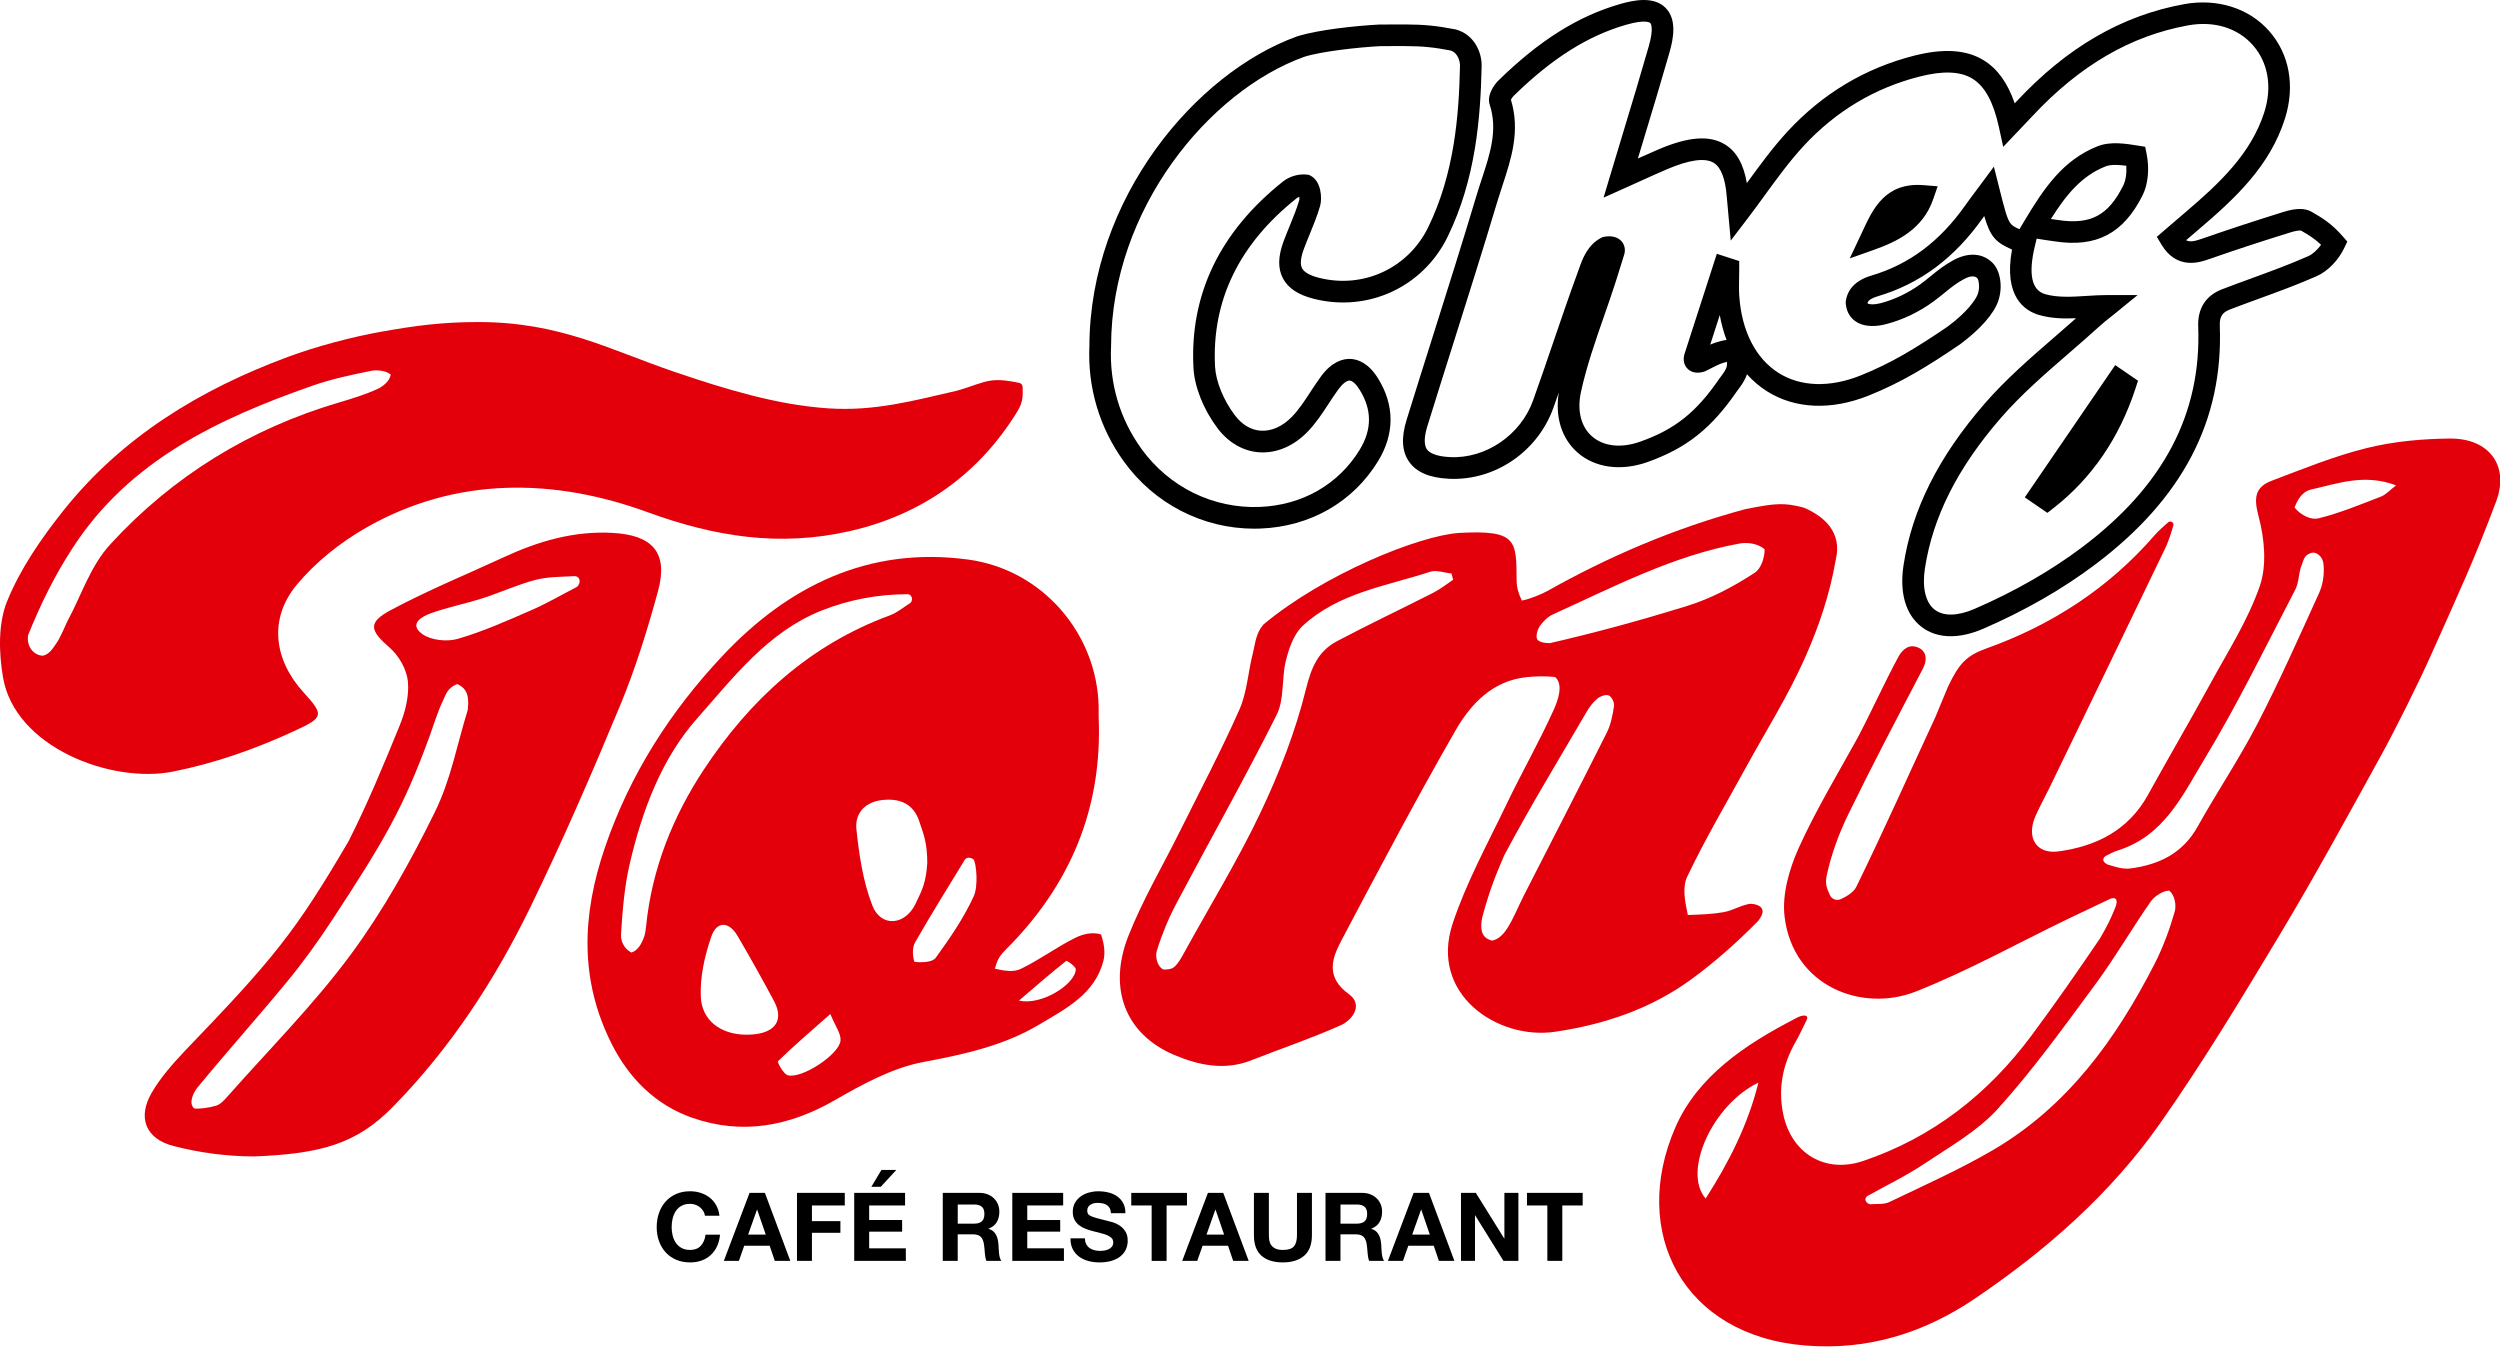 <svg xmlns="http://www.w3.org/2000/svg" xmlns:xlink="http://www.w3.org/1999/xlink" version="1.1" style="enable-background:new 0 0 3118.11 2267.72;" xml:space="preserve" width="2772" height="1493"><rect id="backgroundrect" width="100%" height="100%" x="0" y="0" fill="none" stroke="none"/>
<style type="text/css">
	.st0{fill:#E3000B;}
</style>








<g class="currentLayer" style=""><title>Layer 1</title><path d="M2163,705.453 c-12.4,0 -23.44,-3.47 -32.44,-10.4 c-17.48,-13.46 -24.57,-37.66 -19.95,-68.14 c9.35,-61.79 38.8,-120.49 90.03,-179.44 c23.48,-27.03 50.95,-50.82 77.52,-73.83 c7.85,-6.8 15.89,-13.76 23.79,-20.78 c-13.71,0.59 -27.52,0.28 -40.94,-3.59 c-15.8,-4.55 -39.72,-20.06 -30.1,-72.57 c-18.45,-8.06 -24.13,-14.54 -30.8,-37.18 c-0.35,0.49 -0.69,0.98 -1.04,1.46 c-31.63,45.03 -70.04,73.7 -117.42,87.64 c-6.31,1.86 -10,4.28 -10.99,7.23 c0.09,0.34 0.2,0.59 0.3,0.67 c1.63,1.17 7.36,1.42 13.76,-0.21 c15.58,-3.97 31.61,-11.63 45.12,-21.55 c4.23,-3.11 7.88,-6.08 11.4,-8.96 c7.27,-5.93 14.13,-11.54 24.61,-17.26 c16.57,-9.05 32.38,-8.04 43.36,2.77 c8.92,8.77 11.7,26.99 6.47,42.38 c-4.82,14.19 -20.22,31.68 -42.25,47.98 c-36.22,24.68 -65.68,42.69 -101.8,57.07 c-41.29,16.43 -81.12,14.73 -112.17,-4.77 c-8.35,-5.25 -15.85,-11.62 -22.43,-19 c-2.48,7.45 -7.02,13.39 -9.72,16.91 c-0.49,0.64 -0.91,1.17 -1.21,1.61 c-28.38,41.49 -56.31,63.61 -99.6,78.91 c-29.15,10.3 -58.06,6.33 -77.32,-10.62 c-17.65,-15.54 -25.09,-39.53 -20.81,-66.45 c-1.99,5.67 -3.99,11.33 -6.01,16.96 c-17.49,48.73 -65.1,81.03 -115.74,78.56 c-21.59,-1.05 -36.04,-7.22 -44.19,-18.85 c-8.02,-11.45 -8.92,-26.68 -2.76,-46.55 c9.67,-31.2 19.5,-62.34 29.33,-93.49 c16.11,-51.03 32.77,-103.79 48.37,-155.88 c1.78,-5.95 3.74,-11.89 5.7,-17.85 c9.18,-27.88 17.85,-54.22 8.71,-82.24 c-3.38,-10.32 4.76,-21.91 9.53,-26.59 c45.57,-44.66 88.66,-71.7 135.61,-85.1 c15.19,-4.34 36.88,-8.59 49.83,4.37 c12.9,12.91 8.7,34.35 4.41,49.36 c-9.11,31.86 -18.69,63.54 -28.84,97.08 c-2.06,6.79 -4.13,13.66 -6.24,20.63 c8.06,-3.65 15.43,-6.94 22.91,-10.13 c33.11,-14.12 56.47,-15.88 73.53,-5.54 c12.78,7.75 20.81,21.87 24.38,42.96 c0.1,-0.15 0.21,-0.29 0.32,-0.44 c14,-19.25 28.48,-39.16 45.13,-57.15 c38.62,-41.7 85.67,-69.86 139.86,-83.68 c32.91,-8.4 58.26,-6.71 77.47,5.16 c15.17,9.37 26.47,25.05 34.24,47.66 c0.68,-0.72 1.35,-1.44 2.03,-2.17 c55.95,-59.95 116.71,-95.21 185.74,-107.8 c36.76,-6.71 72.02,4.41 94.31,29.74 c22.61,25.68 29,61.13 17.53,97.26 c-16.63,52.38 -54.69,87.95 -95.56,122.74 c-4.68,3.98 -9.34,7.99 -14.01,12.01 c3.93,2.09 8.93,1.39 17.29,-1.54 c28.55,-9.99 58.39,-19.8 91.23,-30 c13.32,-4.14 23.32,-4.15 30.54,-0.03 c12.24,6.98 22.55,13.41 34.51,27.15 l5.15,5.92 l-3.36,7.09 c-6.45,13.62 -18.36,25.85 -30.35,31.15 c-21.19,9.38 -43.18,17.41 -64.44,25.17 c-10.73,3.92 -21.46,7.84 -32.11,11.93 c-8.47,3.25 -11.47,8.13 -11.1,17.98 c3.98,105.08 -41.16,191.64 -138.02,264.63 c-36.21,27.29 -78.05,51.3 -124.36,71.37 C2186.2,702.693 2174.06,705.453 2163,705.453 zM2336.55,327.153 h33.65 l-26.06,21.29 c-1,0.81 -2.25,1.8 -3.69,2.93 c-3.63,2.85 -8.15,6.4 -12.37,10.24 c-11.25,10.26 -22.93,20.37 -34.22,30.15 c-25.93,22.46 -52.74,45.68 -75.12,71.43 c-48.15,55.42 -75.76,110.14 -84.41,167.29 c-3.2,21.16 0.76,37.76 10.87,45.53 c9.8,7.54 25.5,7.22 44.23,-0.9 c44.57,-19.32 84.76,-42.37 119.46,-68.52 c90.13,-67.91 132.15,-147.91 128.49,-244.55 c-0.76,-20.06 8.39,-34.34 26.47,-41.29 c10.78,-4.14 21.64,-8.11 32.49,-12.08 c20.9,-7.63 42.5,-15.53 62.97,-24.58 c4.84,-2.14 10.2,-7 14.3,-12.66 c-7.12,-6.86 -13.82,-10.94 -22.41,-15.84 c0.05,0.04 -0.2,0 -0.78,0 c-1.39,0 -4.73,0.21 -10.79,2.09 c-32.56,10.11 -62.14,19.83 -90.42,29.73 c-9.67,3.39 -35.38,12.38 -52.51,-16.14 l-5.22,-8.69 l15.18,-13.04 c5.26,-4.53 10.52,-9.05 15.8,-13.54 c38.11,-32.44 73.54,-65.4 88.24,-111.72 c8.86,-27.91 4.25,-54.94 -12.66,-74.14 c-16.94,-19.24 -43.19,-27.25 -72,-21.99 c-63.77,11.63 -120.19,44.53 -172.5,100.57 c-3.36,3.6 -6.76,7.17 -10.65,11.25 l-21.74,22.86 l-4.82,-22.14 c-5.99,-27.5 -15.55,-44.98 -29.21,-53.42 c-13.38,-8.26 -32.66,-9.02 -58.92,-2.32 c-49.64,12.66 -92.77,38.48 -128.18,76.73 c-15.68,16.95 -29.74,36.27 -43.33,54.96 c-6.15,8.46 -12.51,17.21 -18.95,25.63 l-18.7,24.48 l-4.42,-48.68 c-1.55,-20.07 -6.43,-32.65 -14.49,-37.54 c-9.6,-5.82 -26.99,-3.43 -51.67,7.09 c-9.22,3.93 -18.38,8.09 -29,12.9 c-5.41,2.45 -11.18,5.07 -17.51,7.9 l-23.93,10.72 l7.53,-25.12 c4.73,-15.79 9.34,-31.04 13.85,-45.92 c10.12,-33.45 19.68,-65.04 28.74,-96.72 c5.94,-20.78 2.15,-25.35 1.7,-25.8 c-0.46,-0.46 -5.1,-4.3 -26.27,1.74 c-42.95,12.26 -82.8,37.42 -125.4,79.16 c-1.14,1.12 -2.28,2.9 -2.86,4.11 c10.5,34.65 0.39,65.37 -9.39,95.1 c-1.89,5.75 -3.78,11.48 -5.5,17.23 c-15.64,52.26 -32.33,105.11 -48.47,156.22 c-9.82,31.1 -19.64,62.21 -29.29,93.37 c-2.59,8.35 -4.78,19.59 -0.51,25.69 c4.43,6.33 16.42,8.19 25.69,8.65 c39.52,1.94 78.25,-24.44 91.98,-62.7 c7.67,-21.38 15.15,-43.3 22.38,-64.49 c8.76,-25.68 17.82,-52.24 27.35,-78.2 l1.24,-3.45 c3.96,-11.15 9.38,-26.43 24.69,-34.34 l1.63,-0.84 l1.8,-0.32 c7.97,-1.42 14.67,0.29 18.83,4.78 c3.52,3.81 4.74,9.06 3.35,14.41 l-0.16,0.57 l-3,9.64 c-2.16,6.97 -4.32,13.94 -6.55,20.88 c-4.13,12.86 -8.63,25.78 -12.99,38.29 c-9.52,27.31 -19.37,55.55 -25.46,83.73 c-4.4,20.41 0.03,38.24 12.16,48.93 c12.83,11.29 32.31,13.48 53.47,6.01 c38.47,-13.59 62.26,-32.52 87.79,-69.84 c0.49,-0.72 1.16,-1.61 1.95,-2.64 c2.19,-2.87 5.86,-7.66 6.45,-11.71 c0.22,-1.55 0.25,-3.07 0.18,-4.36 c-1.27,0.29 -2.89,0.72 -4.91,1.37 c-4.02,1.29 -8.15,3.42 -12.53,5.67 c-2.14,1.1 -4.27,2.2 -6.44,3.23 l-1.6,0.63 c-9.77,3.05 -15.5,-0.56 -18.04,-2.99 c-1.93,-1.84 -6.16,-7.07 -3.86,-15.89 l0.19,-0.65 l35.87,-111.13 l24.83,8.02 v8.74 c0,3.36 -0.07,6.72 -0.13,10.09 c-0.14,7.01 -0.26,13.64 0.2,20.14 c2.74,38.92 18.28,69.18 43.76,85.19 c24.39,15.32 56.54,16.31 90.53,2.8 c34.07,-13.56 62.29,-30.84 96.78,-54.33 c22.22,-16.45 31.5,-30.48 33.42,-36.13 c2.72,-8 0.8,-15.96 -0.62,-17.59 c-3.75,-3.68 -10.21,-1.37 -14.99,1.23 c-8.53,4.66 -14.28,9.35 -20.93,14.79 c-3.76,3.07 -7.65,6.25 -12.38,9.72 c-16.17,11.87 -34.63,20.68 -53.4,25.46 c-7.92,2.02 -22.83,4.24 -33.68,-3.55 c-4.31,-3.1 -9.62,-9.01 -10.43,-19.58 l-0.08,-1.16 l0.13,-1.15 c0.91,-7.82 5.8,-21.92 28.29,-28.54 c41.97,-12.35 76.17,-38 104.55,-78.41 c3.15,-4.49 6.44,-8.88 10.23,-13.93 c1.87,-2.49 3.86,-5.15 6.02,-8.07 l15.09,-20.39 l6.19,24.6 c5.26,20.94 8.17,32.47 11.85,37.82 c1.88,2.71 4.51,4.43 10.31,6.95 l5.15,-8.64 c21.83,-36.61 43.05,-68.15 81.64,-83.4 c14.18,-5.6 31.65,-2.76 44.41,-0.69 l8.24,1.34 l1.61,8.19 c3.23,16.43 1.56,33.45 -4.48,45.53 c-21.25,42.49 -51.35,58.27 -97.65,51.12 c-2.07,-0.32 -3.94,-0.58 -5.85,-0.85 c-3.97,-0.56 -8.05,-1.12 -13.96,-2.19 l-1.86,7.65 c-7.65,31.45 -3.86,49.61 11.26,53.96 c13.92,4.01 30.48,2.95 46.49,1.91 C2321.53,327.643 2329.16,327.153 2336.55,327.153 zM1906.89,349.323 l-10.59,32.8 c2.04,-0.89 4.16,-1.7 6.37,-2.41 c3.68,-1.18 7.73,-2.29 11.73,-2.8 C1911.14,368.313 1908.63,359.093 1906.89,349.323 zM2274.05,242.803 c0.5,0.07 0.99,0.14 1.48,0.21 c2.01,0.28 3.99,0.56 6.18,0.9 c36.15,5.55 55.82,-4.76 72.52,-38.14 c2.74,-5.48 3.95,-13.57 3.44,-21.97 c-8.25,-1.1 -17.09,-1.65 -22.94,0.66 C2307.94,195.043 2290.93,216.013 2274.05,242.803 zM1674.62,108.523 c0,0.01 0,0.01 0.01,0.02 C1674.63,108.533 1674.63,108.533 1674.62,108.523 zM2270.13,568.653 l-25.05,-17.16 l100.27,-146.67 l25.29,17.32 l-2.79,8.55 c-17.95,54.97 -48.5,99.57 -90.78,132.56 L2270.13,568.653 zM2051.01,286.523 l14.58,-30.96 c11.1,-23.92 24.92,-53.72 67.45,-50.25 l15.44,1.25 l-5.07,14.63 c-11.32,32.71 -39.34,46.51 -65.25,55.7 L2051.01,286.523 z" id="svg_1" class=""/><path class="st0" d="M2409.98,581.993 c-2.53,8.7 -5.26,17.78 -9.23,26.03 c-42.51,88.38 -85.28,176.63 -128.01,264.9 c-5.23,10.79 -11.13,21.28 -15.92,32.25 c-10.17,23.33 0.79,42.15 25.52,38.86 c41.85,-5.58 77.65,-23.38 99.33,-62.69 c22.7,-41.16 46.5,-81.71 68.99,-122.97 c19.46,-35.7 41.89,-70.61 55.02,-108.63 c7.93,-22.96 5.22,-52.4 -1.23,-76.67 c-5.43,-20.42 -4.7,-32.74 14.3,-39.97 c34.81,-13.24 69.6,-27.43 105.61,-36.32 c29.84,-7.37 61.39,-10.25 92.23,-10.52 c42.87,-0.37 66.17,29.74 51.17,69.71 c-24.99,66.59 -41.5,101.43 -71.88,169.53 c-14.21,31.85 -39.62,82.92 -56.46,113.47 c-36.18,65.61 -72.04,131.45 -110.56,195.69 c-42.63,71.08 -85.57,142.23 -133.1,210.04 c-55.04,78.53 -126.53,141.46 -205.95,195.15 c-56.61,38.27 -118.21,57.49 -187.34,52.12 c-136.81,-10.63 -195.41,-125.96 -144.8,-242.01 c24.7,-56.64 77.51,-91.88 132.36,-120.23 c9.15,-5.46 15.7,-4.7 13.34,0.96 c-4.74,9.45 -8.09,16.98 -12.16,24.1 c-14.47,25.27 -20,51.88 -13.92,80.77 c9.18,43.6 46.45,65.97 88.6,51.72 c77.17,-26.1 138.39,-74.22 186.63,-139.07 c26.19,-35.21 51.26,-71.29 75.89,-107.62 c8.04,-13.7 12.02,-21.76 17.34,-35.06 c2.84,-7.93 0.51,-11.1 -5.49,-9.12 c-15.85,7.53 -31.74,14.97 -47.54,22.6 c-56.04,27.07 -110.73,57.57 -168.45,80.4 c-59.35,23.47 -136.21,-5.38 -145.52,-83.02 c-2.95,-24.59 5.2,-52.9 15.67,-76.18 c18.91,-42.04 47.14,-88.97 65.38,-122.25 c15.61,-29.62 29.29,-60.27 45.18,-89.74 c3.11,-5.77 9.48,-13.4 18.6,-11.27 c11.19,2.62 14.89,12.3 8.46,24.6 c-28.05,53.64 -56.26,107.23 -82.77,161.64 c-10.42,21.39 -18.82,44.33 -23.79,67.61 c-2,9.39 0.23,14.39 3.55,21.78 c2.09,4.64 7.65,6.49 12.25,4.32 c7.39,-3.48 14.22,-7.88 17.05,-13.69 c32.21,-65.96 56.7,-121.47 87.61,-188.06 c3.86,-9.6 9.92,-23.54 14.05,-33.83 c12.2,-25.59 20.24,-34.33 42.9,-42.45 c72.38,-25.96 135.53,-66.9 186.32,-125.58 c4.53,-5.24 9.79,-9.55 15.13,-14.4 C2406.28,577.353 2410.27,578.863 2409.98,581.993 zM2070.5,1326.153 c-3.84,2.79 -2.28,7.82 2.95,9.14 c7.16,-0.69 15.23,0.53 21.32,-2.4 c38.54,-18.52 77.79,-35.99 114.66,-57.49 c82.9,-48.35 136.78,-123.07 179.56,-206.66 c9.38,-18.33 16.6,-38.03 22.32,-57.83 c1.93,-6.66 0.39,-18.25 -6.15,-23.43 c-6.45,0 -16.19,6.07 -20.28,11.92 c-21.01,30.04 -39.38,61.97 -61.13,91.43 c-34.85,47.22 -69.27,95.15 -108.51,138.58 c-22.36,24.74 -53.32,42.05 -81.57,60.97 C2113.62,1303.813 2091.63,1314.333 2070.5,1326.153 zM2334.68,949.113 c-4.37,3.39 -2.91,6.94 2.2,9.48 c9.57,2.95 17.53,5.43 25.77,4.31 c31.26,-4.22 57.52,-16.68 73.98,-46.19 c21.36,-38.31 46,-74.84 66.16,-113.73 c24.63,-47.52 46.38,-96.55 68.53,-145.31 c4.33,-9.52 5.79,-19.98 5.14,-30.42 c-0.28,-4.57 -1.53,-10.06 -7.58,-13.45 c-2.09,-1.17 -4.67,-1.33 -6.92,-0.51 c-7.61,2.76 -7.63,8.06 -9.72,12.92 c-3.71,8.63 -2.95,19.35 -7.22,27.54 c-32.8,62.94 -63.85,127.01 -100.56,187.63 c-24.64,40.7 -44.84,85.53 -96.27,101.6 C2344.48,944.143 2338.14,947.163 2334.68,949.113 zM1949.71,1200.433 c-50.87,24.4 -84.42,98.86 -58.48,128.51 C1917.41,1288.143 1938.36,1246.453 1949.71,1200.433 zM2656.8,538.183 c-35.04,-13.35 -64.82,-1.93 -94.27,4.58 c-7.22,1.6 -13.74,7.56 -18.31,19.97 c7.27,9.16 18.83,13.86 26.13,12.09 c23.81,-5.79 46.72,-15.4 69.72,-24.23 C2645.27,548.583 2649.4,543.793 2656.8,538.183 z" id="svg_2"/><path class="st0" d="M1618.14,590.873 c64.12,-3.39 63.23,8.28 63.49,53.29 c0.04,7.26 2.26,14.59 5.79,21.73 c8.14,-1.35 22.11,-7.09 28.51,-10.7 c66.27,-37.33 140.1,-69.44 219.67,-90.74 c33.75,-6.75 43.2,-7.18 64.41,-1.59 c22.93,9.68 42.75,27.56 35.52,57.61 c-6.94,39.82 -18.95,74.65 -34.39,109.38 c-18.73,42.13 -43.64,81.51 -65.84,122.1 c-21.81,39.86 -45.01,79.07 -64.48,120.05 c-5.46,11.49 -2.88,26.12 0.61,42.53 c15.67,-0.48 27.99,-1.01 39.59,-3.12 c10.85,-1.98 16.96,-6.71 27.78,-9.01 c4.53,-0.96 12.2,1.08 14.39,4.42 c1.88,2.86 2.03,6.49 -3.61,14.21 c-23.67,23.96 -48.21,45.88 -74.91,65.29 c-44.64,32.44 -95.95,49.67 -150.49,57.71 c-63.62,9.38 -139.48,-41.55 -113.5,-119.95 c15.16,-45.75 38.88,-88.74 59.8,-132.47 c16.86,-35.24 36.35,-69.25 52.38,-104.84 c4.59,-10.19 10.96,-27.94 1.42,-36.11 c-11.15,-1.09 -21,-0.94 -31.34,0.12 c-38.13,3.92 -62.24,29.84 -79.27,59.49 c-44.08,76.75 -85.43,155.09 -126.79,233.36 c-10.69,20.23 -16.61,40.35 8.86,58.76 c15.76,11.39 4.54,28.24 -9.04,34.34 c-32.43,14.57 -66.3,25.92 -99.43,38.97 c-29.7,11.7 -58.75,5.35 -85.82,-6.22 c-53.39,-22.81 -73.41,-73.08 -50.32,-131.68 c15.68,-39.8 37.75,-77.07 56.85,-115.53 c22.37,-45.04 45.93,-89.56 66.27,-135.5 c8.48,-19.14 9.54,-41.48 14.83,-62.16 c2.86,-11.18 3.17,-22.32 11.85,-32.22 C1467.23,637.023 1573.31,593.773 1618.14,590.873 zM1611.25,642.843 c-0.62,-2.32 -1.24,-4.64 -1.85,-6.95 c-7.93,-0.77 -16.72,-4.17 -23.66,-1.9 c-48.9,15.95 -101.93,23.36 -141.44,60.08 c-9.71,9.03 -15.02,24.6 -18.44,38.16 c-5,19.81 -1.57,42.96 -10.3,60.39 c-35.31,70.51 -74.2,139.23 -111.08,208.97 c-8.86,16.75 -16.23,34.53 -21.8,52.61 c-1.74,5.64 -0.29,17.15 7.41,20.82 c9.52,0 11.66,-1.75 16,-7.41 c3.32,-4.34 6.48,-10.53 8.41,-14.02 c28.08,-50.97 58.61,-100.79 83.47,-153.29 c20.68,-43.66 38.54,-89.52 50.08,-136.27 c5.96,-24.16 13.59,-42.06 34.39,-53.07 c35.24,-18.66 71.34,-35.68 106.88,-53.78 C1597.05,653.233 1603.96,647.663 1611.25,642.843 zM1718.53,713.123 c51.96,-11.98 101.11,-25.48 150.96,-40.86 c27.41,-8.46 51.65,-21.23 76.15,-37.19 c6.54,-4.26 10.98,-15.67 10.98,-26.01 c-7.61,-6.64 -19.36,-7.95 -28.02,-6.37 c-73.59,13.42 -139.35,48.05 -206.61,78.48 c-5.55,2.51 -10.59,7.45 -14.22,12.45 c-2.79,3.85 -4.77,10.01 -3.71,14.31 C1704.75,710.733 1709.76,713.123 1718.53,713.123 zM1643.7,1016.433 c-4.35,20 3.36,24.57 10.73,26.54 c7.61,-1.5 13.22,-7.93 16.91,-13.75 c7.19,-11.36 12.1,-24.15 18.25,-36.2 c30.71,-60.22 61.74,-120.28 92.04,-180.71 c4.52,-9.01 6.48,-19.57 8.02,-29.66 c0.56,-3.67 -2.64,-10.16 -5.79,-11.53 c-3.2,-1.4 -9.4,0.78 -12.61,3.43 c-4.81,3.96 -8.84,9.3 -12.01,14.75 c-30.81,52.86 -62.7,105.15 -91.38,159.15 C1657.25,972.833 1651.21,988.863 1643.7,1016.433 z" id="svg_3"/><path class="st0" d="M1218.18,794.863 c4.43,101.48 -31.54,186.87 -103.08,258.18 c-5.5,5.49 -9.05,9.95 -11.96,21.03 c10.45,2.5 20.77,4.01 28.43,0.35 c20.8,-9.95 39.62,-24.01 60.27,-34.36 c8.24,-4.13 18.94,-7.13 28.94,-3.94 c3.4,9.57 4.98,20.23 2.71,29.12 c-9.47,37.08 -41.88,53.27 -70.96,70.64 c-39.39,23.53 -83.37,33.18 -128.66,41.66 c-34.27,6.42 -67.38,24.59 -98.25,42.34 c-50.71,29.15 -102.76,38.75 -158.04,19.54 c-40.92,-14.22 -70.41,-44.19 -89.42,-82.05 c-35.62,-70.93 -33.13,-142.37 -7.38,-217.79 c27.87,-81.61 72.9,-151.24 130.38,-212.44 c72.75,-77.45 162.17,-121.55 272.02,-106.74 c83.15,11.21 142.99,82.45 144.99,162.5 C1218.26,786.883 1218.18,790.873 1218.18,794.863 zM1009.6,668.423 c3.37,-3.51 1.09,-9.56 -3.14,-9.56 c-32.7,0.05 -64.73,5.9 -95.52,18.13 c-59.65,23.7 -97.85,74.4 -137.92,119.56 c-39.59,44.61 -61.1,102.49 -74.79,161.29 c-5.91,25.38 -7.97,51.82 -9.64,77.91 c-0.42,6.54 2.38,15.69 11.54,20.42 c7.11,-2.23 11.22,-9.56 14.03,-17.34 c1.25,-3.46 1.84,-7.7 2.23,-11.66 c6.25,-63.42 29.62,-121.67 63.88,-173.66 c50.86,-77.19 117.26,-138.48 206.33,-171.16 C994.86,679.333 1001.96,673.143 1009.6,668.423 zM1028.17,956.773 c0,-23.31 -4.73,-33.47 -8.89,-46.08 c-6.4,-19.42 -21.42,-25.91 -41.42,-23.57 c-19.65,2.29 -30,15.56 -28.28,32.2 c2.96,28.66 7.36,58.17 17.71,84.77 c9.51,24.44 36.36,22.19 47.92,-2.1 C1022.78,986.083 1026.69,978.893 1028.17,956.773 zM826.07,1147.253 c31.59,0.62 44.54,-14.11 32.18,-37.23 c-13,-24.31 -26.43,-48.41 -40.38,-72.18 c-9.6,-16.36 -23.11,-16.94 -29.19,0.69 c-7.3,21.18 -12.59,44.56 -11.64,66.69 C778.17,1131.753 799.43,1146.723 826.07,1147.253 zM1079.46,952.883 c-3.31,-2.27 -7.16,-2.86 -9.66,0.36 c-18.52,30.46 -37.51,60.66 -55.13,91.64 c-3.16,5.56 -3.01,14.14 -0.84,21.61 c8.48,1.06 20.19,0.35 23.58,-4.34 c15.73,-21.7 31.18,-44.18 42.29,-68.42 C1084.84,982.513 1082.62,957.293 1079.46,952.883 zM920.68,1124.333 c-23.36,20.6 -41.25,35.98 -58.14,52.4 c-0.85,0.83 6.01,14.15 10.99,15.54 c15.26,4.26 57.15,-23.11 58.44,-38.52 C932.62,1146.033 926.11,1137.713 920.68,1124.333 zM1129.81,1109.473 c25.02,5.75 62.38,-18.12 63.01,-34.63 c0.12,-3.15 -9.83,-10 -10.6,-9.4 C1165.5,1078.663 1149.42,1092.693 1129.81,1109.473 z" id="svg_4"/><path class="st0" d="M530.18,357.083 c91.09,0 146.42,31.03 217.45,55.16 c55.48,18.85 113.41,36.82 171.2,40.57 c50.99,3.31 93.65,-8.43 141.84,-19.51 c15.96,-4.39 26.59,-9.61 37.73,-11.28 c10.36,-1.55 21.57,0.38 31.83,2.53 c2.16,0.45 3.66,2.4 3.66,4.61 c0,7.71 1.41,15.16 -5.73,26.84 c-42.24,69.03 -105.39,114.68 -186.11,132.94 c-77.07,17.43 -148.43,6.58 -223.97,-21.01 c-103.17,-37.69 -212.1,-40.14 -312.69,17.5 c-28.3,16.22 -55.49,37.92 -76.27,62.87 c-31.34,37.63 -25.68,83.15 7.65,119.65 c22.9,25.08 21.85,27.64 -9.54,42.17 c-43.46,20.12 -87.77,35.87 -135.19,45.38 c-68.65,13.76 -175.6,-26.9 -188.72,-104.53 c-4.62,-27.34 -5.51,-59.38 4.52,-84.16 c14.59,-36.06 37.83,-69.69 62.29,-100.46 C135.38,484.263 222.28,431.653 319.33,395.693 c31.16,-11.55 70.95,-22.14 103.8,-27.97 C460.67,361.083 490.21,357.083 530.18,357.083 zM31.07,704.463 c-1.72,14.29 7.97,22.57 16.71,22.57 c7.29,-1.81 10.83,-8.35 14.67,-13.66 c4.15,-5.73 9.72,-19.18 12.23,-24.44 c16.55,-30.75 25.28,-61.14 48.21,-86.05 c69.28,-75.27 154.52,-127.63 253.33,-156.72 c14.54,-4.28 29.19,-8.77 42.88,-15.12 c5.85,-2.72 13.95,-9.48 13.95,-15.92 c-5.3,-4.18 -14.97,-5.24 -21.65,-3.9 c-21.86,4.38 -43.89,9.08 -64.89,16.43 c-104.46,36.58 -203.13,82.88 -266.07,180.06 C60.84,637.963 45.5,668.683 31.07,704.463 z" id="svg_5"/><path class="st0" d="M282.29,1282.243 c-31.59,0 -61.45,-4.26 -89.74,-11.5 c-31.15,-7.97 -40.41,-31.5 -24.3,-59.2 c9.82,-16.88 23.27,-31.99 36.76,-46.33 c98.25,-102.16 122.16,-131.23 181.55,-232.6 c21.13,-41.84 39.19,-85.3 56.84,-128.77 c6.13,-15.1 10.47,-32.8 8.84,-48.61 c-1.35,-13.1 -10.01,-28.26 -20.15,-37.07 c-22.04,-19.12 -24.67,-27.87 1.27,-41.73 c40.65,-21.73 83.52,-39.34 125.44,-58.69 c38.12,-17.59 77.37,-29.2 120.16,-26.9 c44.82,2.42 62.29,22.05 50.62,64.71 c-11.77,43.02 -25.08,85.97 -42.15,127.1 c-31.17,75.12 -63.64,149.84 -99.22,222.95 c-39.59,81.36 -89.07,157.04 -152.76,221.85 C395.75,1267.853 356.87,1279.313 282.29,1282.243 zM518.62,787.313 c2.28,-18.25 -2.65,-24.5 -11.52,-28.84 c-10.71,3.82 -12.56,11.28 -15.91,18.32 c-6.13,12.91 -10.22,26.91 -15.11,40.27 c-29.32,80.1 -51.04,116.4 -107.58,202.73 c-15.5,23.66 -32.32,47.01 -50.41,68.98 c-32.49,39.46 -66.66,77.55 -99.11,117.04 c-4.28,5.21 -10.42,17.35 -3.7,23.16 c4.19,0.98 16.66,-0.62 24.36,-2.97 c4.92,-1.5 9.2,-6.35 12.86,-10.5 c45.8,-51.84 95.03,-101.17 136.03,-156.57 c36.32,-49.08 66.56,-103.43 93.56,-158.37 C500.12,863.923 506.37,826.693 518.62,787.313 zM639.86,650.653 c4.58,-4.21 3.72,-11.82 -3.08,-11.82 c-16.81,0.95 -29.35,0.59 -43.17,4.19 c-19.92,5.2 -38.86,14.02 -58.53,20.32 c-18.92,6.06 -38.58,9.92 -57.24,16.6 c-9.81,3.51 -24.91,11.72 -9.89,22.89 c9.55,7.1 27.48,9.01 39.45,5.57 c27.89,-8.03 54.7,-20.08 81.43,-31.7 C606.31,669.113 622.88,659.413 639.86,650.653 z" id="svg_6"/><path d="M1390.77,586.203 c-57.16,0 -110.87,-27.57 -144.74,-74.65 c-27.07,-37.62 -40.23,-81.98 -38.09,-128.29 c0.64,-162.93 117.49,-302.27 230.17,-342.89 c23.02,-7.45 67.16,-11.94 91.3,-13.17 c8.33,-0.14 21.41,-0.14 28.74,-0.11 c20.99,0.1 34.99,1.48 55.47,5.47 l0.95,0.23 c19.89,5.59 28.6,24.92 28.27,40.52 c-1.2,57.79 -6.63,125.47 -37.69,189.19 c-27.12,55.61 -88.04,83.95 -148.16,68.89 c-17.42,-4.36 -28.69,-11.79 -34.45,-22.7 c-5.73,-10.85 -5.53,-24.2 0.6,-40.82 c2.19,-5.93 4.59,-11.79 6.91,-17.45 c4.02,-9.81 7.83,-19.08 10.58,-28.62 c0.19,-0.77 0.19,-2.13 0.05,-3.53 c-1.12,0.41 -2.15,0.93 -2.87,1.5 c-63.83,50.7 -94.31,113.47 -90.57,186.55 c0.84,16.5 9.23,37.2 21.9,54.03 c7.93,10.54 17.9,16.49 28.82,17.21 c11.72,0.79 23.89,-4.61 34.25,-15.15 c7.8,-7.93 14.15,-17.66 20.88,-27.96 c3.68,-5.63 7.49,-11.46 11.61,-17.07 c12.2,-16.61 24.44,-19.68 32.6,-19.41 c8.06,0.31 19.91,4.28 30.57,21.43 c18.57,29.84 18.64,61.6 0.19,91.84 c-27.74,45.46 -75.32,72.74 -130.56,74.83 C1395.26,586.163 1393.01,586.203 1390.77,586.203 zM1549.23,51.073 c-6.49,0 -13.86,0.03 -19.01,0.11 c-23.21,1.19 -65.13,5.69 -84.34,11.9 c-104.59,37.71 -213.45,168 -213.93,320.52 l-0.01,0.53 c-1.95,40.94 9.66,80.15 33.58,113.4 c30.49,42.38 79.46,66.56 131.09,64.56 c47.06,-1.78 87.5,-24.87 110.98,-63.35 c13.8,-22.61 13.77,-44.42 -0.07,-66.66 c-3.87,-6.22 -8.03,-10.01 -11.12,-10.12 c-3.11,-0.07 -7.81,3.48 -12.34,9.64 c-3.73,5.08 -7.19,10.38 -10.86,15.99 c-7.07,10.83 -14.39,22.02 -23.86,31.65 c-15.34,15.6 -34.13,23.5 -52.95,22.27 c-17.85,-1.18 -34.34,-10.67 -46.42,-26.72 c-15.62,-20.76 -25.6,-45.89 -26.69,-67.23 c-4.16,-81.27 29.36,-150.77 99.61,-206.57 c6.99,-5.55 17.59,-8.51 26.38,-7.37 l2.15,0.28 l1.91,1.01 c11.57,6.13 12.88,24.81 10.36,33.54 c-3.11,10.79 -7.34,21.11 -11.43,31.08 c-2.24,5.47 -4.56,11.13 -6.6,16.66 c-3.59,9.72 -4.23,16.89 -1.9,21.3 c2.36,4.47 8.77,8.05 19.06,10.62 c49,12.27 98.66,-10.81 120.75,-56.13 c29.03,-59.54 34.12,-123.99 35.27,-179.18 c0.07,-3.53 -1.69,-14.06 -10.37,-16.79 c-18.75,-3.63 -31.09,-4.83 -50.43,-4.92 C1555.61,51.083 1552.53,51.073 1549.23,51.073 z" id="svg_7" class=""/><g id="svg_8" class="">
	<path d="M779.78,1342.783 c-0.99,-1.58 -2.22,-2.98 -3.7,-4.17 c-1.48,-1.2 -3.15,-2.13 -5.02,-2.8 c-1.87,-0.67 -3.82,-1 -5.86,-1 c-3.73,0 -6.9,0.72 -9.5,2.17 c-2.61,1.44 -4.72,3.38 -6.34,5.81 c-1.62,2.43 -2.8,5.19 -3.54,8.29 s-1.11,6.3 -1.11,9.61 c0,3.17 0.37,6.25 1.11,9.24 c0.74,3 1.92,5.69 3.54,8.08 c1.62,2.39 3.73,4.31 6.34,5.75 c2.6,1.44 5.77,2.17 9.5,2.17 c5.07,0 9.03,-1.55 11.88,-4.65 c2.85,-3.1 4.59,-7.18 5.23,-12.25 h16.05 c-0.42,4.72 -1.51,8.98 -3.27,12.78 c-1.76,3.8 -4.09,7.04 -6.97,9.71 c-2.89,2.68 -6.27,4.72 -10.14,6.13 c-3.87,1.41 -8.13,2.11 -12.78,2.11 c-5.78,0 -10.97,-1 -15.58,-3.01 c-4.61,-2.01 -8.5,-4.77 -11.67,-8.29 c-3.17,-3.52 -5.6,-7.65 -7.29,-12.41 c-1.69,-4.75 -2.53,-9.87 -2.53,-15.37 c0,-5.63 0.85,-10.86 2.53,-15.68 c1.69,-4.82 4.12,-9.03 7.29,-12.62 c3.17,-3.59 7.06,-6.41 11.67,-8.45 c4.61,-2.04 9.8,-3.06 15.58,-3.06 c4.15,0 8.08,0.6 11.77,1.8 c3.69,1.2 7,2.94 9.93,5.23 c2.92,2.29 5.33,5.12 7.23,8.5 c1.9,3.38 3.1,7.25 3.59,11.62 H781.68 C781.4,1346.113 780.76,1344.373 779.78,1342.783 z" id="svg_9"/>
	<path d="M848.1,1322.663 l28.2,75.4 h-17.21 l-5.7,-16.79 h-28.2 l-5.91,16.79 h-16.69 l28.51,-75.4 H848.1 zM849.05,1368.923 l-9.5,-27.67 h-0.21 l-9.82,27.67 H849.05 z" id="svg_10"/>
	<path d="M936.7,1322.663 v13.94 h-36.43 v17.42 h31.57 v12.88 h-31.57 v31.15 h-16.58 v-75.4 H936.7 z" id="svg_11"/>
	<path d="M1003.54,1322.663 v13.94 h-39.81 v16.15 h36.54 v12.89 h-36.54 v18.48 h40.66 v13.94 h-57.24 v-75.4 H1003.54 zM977.35,1297.223 l-11.19,18.69 h10.46 l17.21,-18.69 H977.35 z" id="svg_12"/>
	<path d="M1086.02,1322.663 c3.38,0 6.42,0.55 9.13,1.64 c2.71,1.09 5.03,2.59 6.97,4.49 c1.94,1.9 3.42,4.1 4.43,6.6 c1.02,2.5 1.53,5.19 1.53,8.08 c0,4.43 -0.93,8.27 -2.8,11.51 c-1.87,3.24 -4.91,5.7 -9.14,7.39 v0.21 c2.04,0.56 3.73,1.43 5.07,2.59 c1.34,1.16 2.43,2.53 3.27,4.12 c0.84,1.58 1.46,3.33 1.85,5.23 c0.39,1.9 0.65,3.8 0.79,5.7 c0.07,1.2 0.14,2.61 0.21,4.22 c0.07,1.62 0.2,3.27 0.37,4.96 c0.18,1.69 0.46,3.29 0.84,4.8 c0.39,1.51 0.97,2.8 1.74,3.85 h-16.58 c-0.91,-2.39 -1.48,-5.25 -1.69,-8.55 s-0.53,-6.47 -0.95,-9.5 c-0.56,-3.94 -1.76,-6.83 -3.59,-8.66 c-1.83,-1.83 -4.82,-2.74 -8.98,-2.74 h-16.58 v29.46 h-16.58 v-75.4 H1086.02 zM1080.1,1356.783 c3.8,0 6.65,-0.85 8.55,-2.54 c1.9,-1.69 2.85,-4.43 2.85,-8.24 c0,-3.66 -0.95,-6.32 -2.85,-7.97 c-1.9,-1.65 -4.75,-2.48 -8.55,-2.48 h-18.16 v21.23 H1080.1 z" id="svg_13"/>
	<path d="M1178.83,1322.663 v13.94 h-39.81 v16.15 h36.54 v12.89 h-36.54 v18.48 h40.66 v13.94 h-57.24 v-75.4 H1178.83 z" id="svg_14"/>
	<path d="M1204.39,1379.483 c0.91,1.76 2.13,3.19 3.64,4.28 c1.51,1.09 3.29,1.9 5.33,2.43 c2.04,0.53 4.15,0.79 6.33,0.79 c1.48,0 3.07,-0.12 4.75,-0.37 c1.69,-0.25 3.27,-0.72 4.75,-1.42 c1.48,-0.7 2.71,-1.67 3.69,-2.91 s1.48,-2.8 1.48,-4.7 c0,-2.04 -0.65,-3.7 -1.95,-4.96 c-1.3,-1.27 -3.01,-2.32 -5.12,-3.17 c-2.11,-0.84 -4.5,-1.58 -7.18,-2.22 c-2.67,-0.63 -5.38,-1.34 -8.13,-2.11 c-2.82,-0.7 -5.56,-1.57 -8.24,-2.59 c-2.68,-1.02 -5.07,-2.34 -7.18,-3.96 c-2.11,-1.62 -3.82,-3.65 -5.12,-6.07 c-1.3,-2.43 -1.95,-5.37 -1.95,-8.82 c0,-3.87 0.83,-7.23 2.48,-10.08 c1.65,-2.85 3.82,-5.23 6.49,-7.13 c2.68,-1.9 5.7,-3.31 9.08,-4.22 c3.38,-0.91 6.75,-1.37 10.13,-1.37 c3.94,0 7.72,0.44 11.35,1.32 c3.62,0.88 6.85,2.31 9.66,4.27 c2.82,1.97 5.05,4.49 6.71,7.55 c1.65,3.06 2.48,6.77 2.48,11.14 h-16.05 c-0.14,-2.25 -0.62,-4.12 -1.43,-5.6 c-0.81,-1.48 -1.88,-2.64 -3.22,-3.48 c-1.34,-0.84 -2.87,-1.44 -4.59,-1.8 s-3.61,-0.53 -5.65,-0.53 c-1.34,0 -2.68,0.15 -4.01,0.43 c-1.34,0.28 -2.55,0.77 -3.65,1.48 c-1.09,0.7 -1.99,1.58 -2.69,2.64 s-1.05,2.4 -1.05,4.01 c0,1.48 0.28,2.68 0.84,3.59 c0.56,0.92 1.67,1.76 3.32,2.54 c1.65,0.77 3.94,1.55 6.87,2.32 c2.92,0.78 6.74,1.76 11.46,2.96 c1.41,0.28 3.36,0.79 5.86,1.53 s4.98,1.92 7.45,3.54 c2.46,1.62 4.59,3.78 6.39,6.49 s2.69,6.18 2.69,10.4 c0,3.45 -0.67,6.65 -2.01,9.61 c-1.34,2.96 -3.33,5.51 -5.97,7.65 c-2.64,2.15 -5.91,3.82 -9.82,5.02 c-3.91,1.2 -8.43,1.8 -13.57,1.8 c-4.15,0 -8.18,-0.51 -12.09,-1.53 c-3.91,-1.02 -7.36,-2.62 -10.35,-4.8 c-3,-2.18 -5.37,-4.96 -7.13,-8.34 c-1.76,-3.38 -2.6,-7.39 -2.53,-12.04 h16.05 C1203.02,1375.573 1203.48,1377.723 1204.39,1379.483 z" id="svg_15"/>
	<path d="M1254.34,1336.613 v-13.94 h61.78 v13.94 h-22.6 v61.46 h-16.58 v-61.46 H1254.34 z" id="svg_16"/>
	<path d="M1356.34,1322.663 l28.2,75.4 h-17.21 l-5.7,-16.79 h-28.2 l-5.92,16.79 h-16.68 l28.51,-75.4 H1356.34 zM1357.3,1368.923 l-9.5,-27.67 h-0.21 l-9.83,27.67 H1357.3 z" id="svg_17"/>
	<path d="M1446.11,1392.313 c-5.7,4.96 -13.59,7.44 -23.66,7.44 c-10.2,0 -18.11,-2.46 -23.7,-7.39 c-5.6,-4.93 -8.4,-12.53 -8.4,-22.81 v-46.88 h16.58 v46.88 c0,2.04 0.17,4.05 0.53,6.02 c0.35,1.97 1.09,3.71 2.22,5.23 c1.13,1.51 2.7,2.74 4.7,3.69 s4.7,1.43 8.08,1.43 c5.92,0 10,-1.32 12.25,-3.96 c2.25,-2.64 3.38,-6.77 3.38,-12.41 v-46.88 h16.58 v46.88 C1454.66,1379.763 1451.81,1387.343 1446.11,1392.313 z" id="svg_18"/>
	<path d="M1510.42,1322.663 c3.38,0 6.42,0.55 9.13,1.64 c2.71,1.09 5.03,2.59 6.97,4.49 c1.94,1.9 3.42,4.1 4.43,6.6 c1.02,2.5 1.53,5.19 1.53,8.08 c0,4.43 -0.93,8.27 -2.8,11.51 c-1.87,3.24 -4.91,5.7 -9.14,7.39 v0.21 c2.04,0.56 3.73,1.43 5.07,2.59 c1.34,1.16 2.43,2.53 3.27,4.12 c0.84,1.58 1.46,3.33 1.85,5.23 c0.39,1.9 0.65,3.8 0.79,5.7 c0.07,1.2 0.14,2.61 0.21,4.22 c0.07,1.62 0.2,3.27 0.37,4.96 c0.18,1.69 0.46,3.29 0.84,4.8 c0.39,1.51 0.97,2.8 1.74,3.85 h-16.58 c-0.91,-2.39 -1.48,-5.25 -1.69,-8.55 s-0.53,-6.47 -0.95,-9.5 c-0.56,-3.94 -1.76,-6.83 -3.59,-8.66 c-1.83,-1.83 -4.82,-2.74 -8.98,-2.74 h-16.58 v29.46 h-16.58 v-75.4 H1510.42 zM1504.5,1356.783 c3.8,0 6.65,-0.85 8.55,-2.54 c1.9,-1.69 2.85,-4.43 2.85,-8.24 c0,-3.66 -0.95,-6.32 -2.85,-7.97 c-1.9,-1.65 -4.75,-2.48 -8.55,-2.48 h-18.16 v21.23 H1504.5 z" id="svg_19"/>
	<path d="M1584.44,1322.663 l28.2,75.4 h-17.21 l-5.7,-16.79 h-28.2 l-5.92,16.79 h-16.68 l28.51,-75.4 H1584.44 zM1585.39,1368.923 l-9.5,-27.67 h-0.21 l-9.83,27.67 H1585.39 z" id="svg_20"/>
	<path d="M1636.4,1322.663 l31.47,50.58 h0.21 v-50.58 h15.53 v75.4 h-16.58 l-31.36,-50.47 h-0.21 v50.47 h-15.53 v-75.4 H1636.4 z" id="svg_21"/>
	<path d="M1693.1,1336.613 v-13.94 H1754.88 v13.94 h-22.6 v61.46 h-16.58 v-61.46 H1693.1 z" id="svg_22"/>
</g></g></svg>